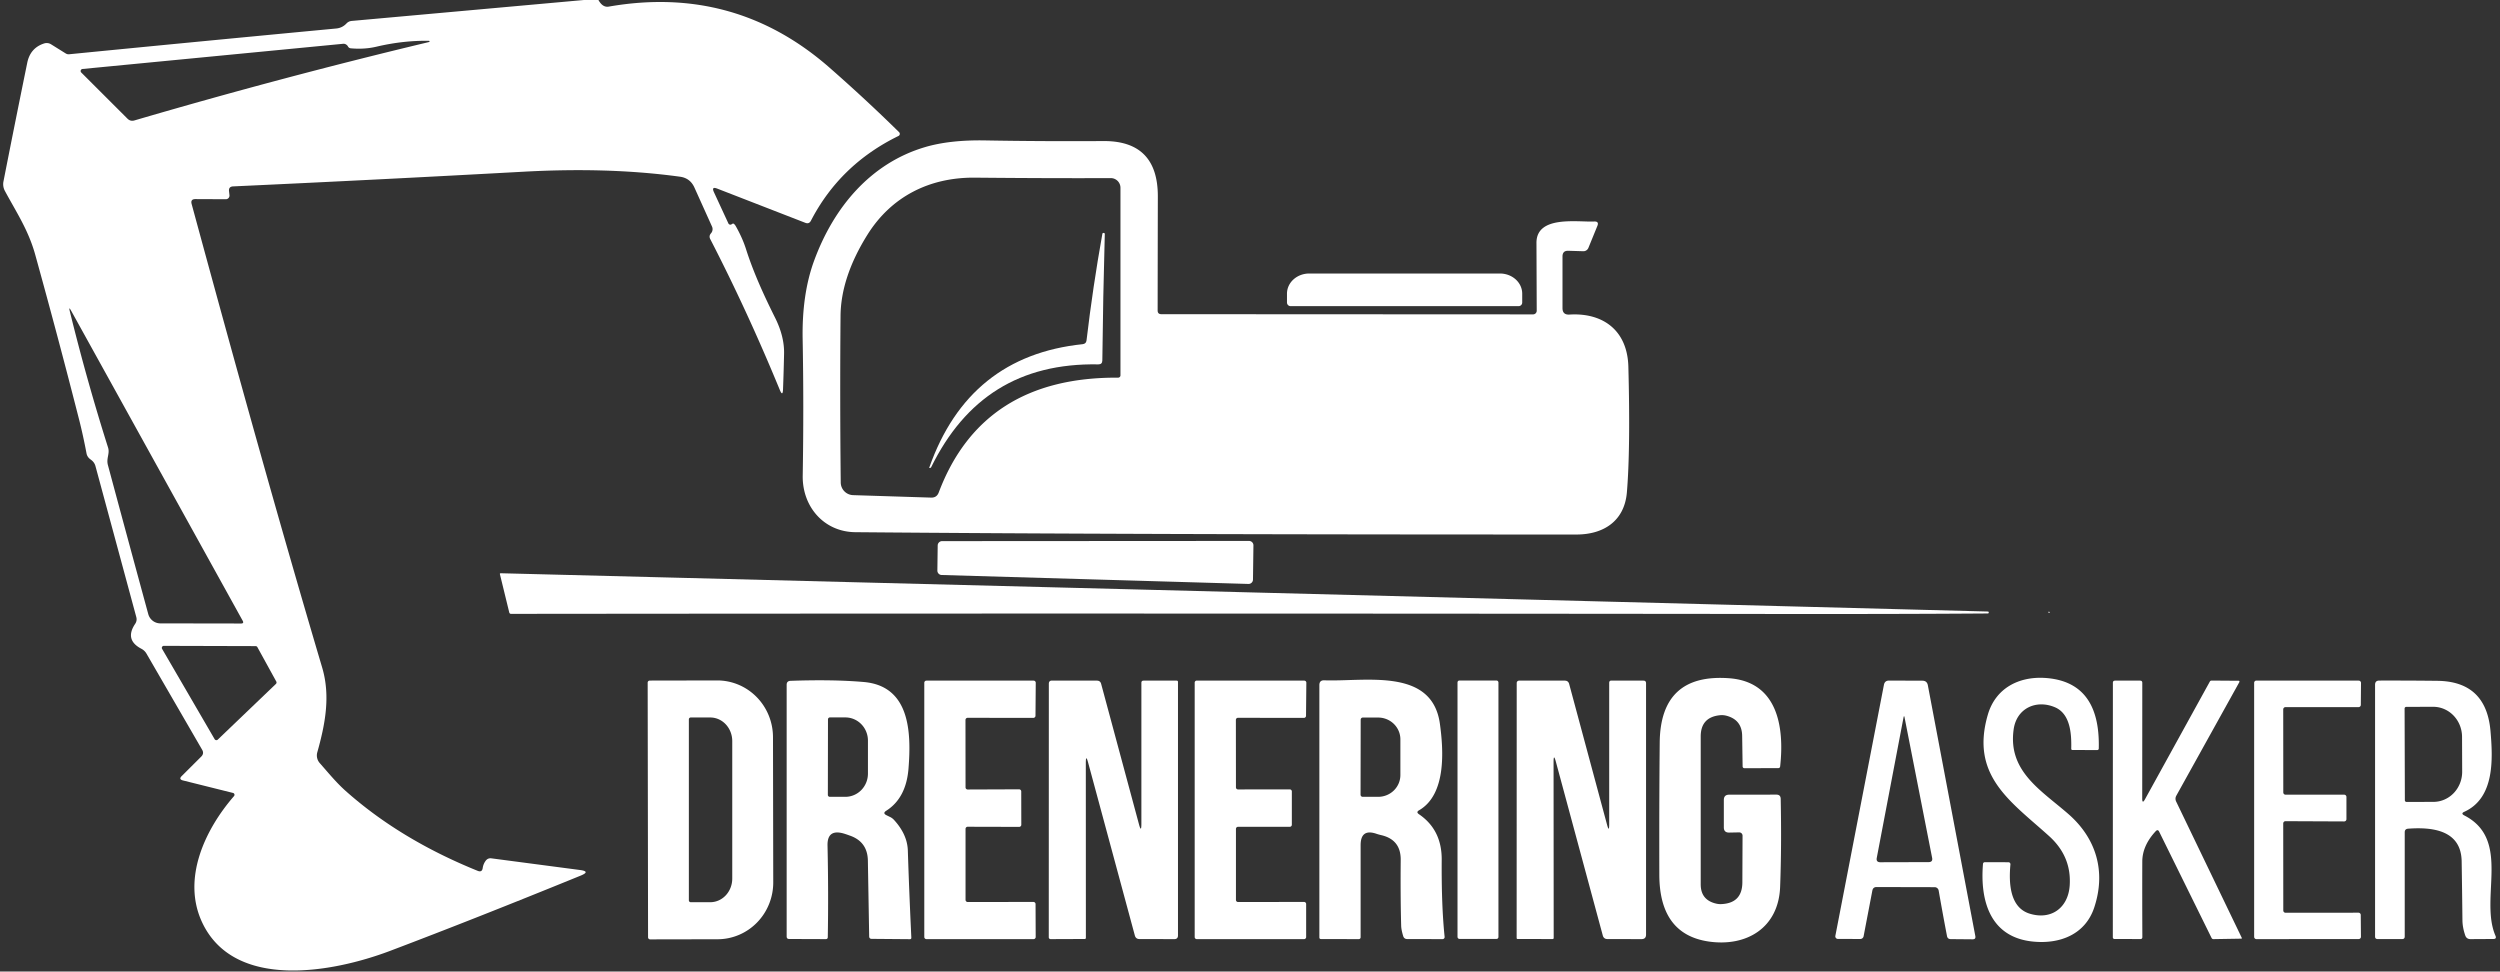 <?xml version="1.0" encoding="UTF-8" standalone="no"?>
<!DOCTYPE svg PUBLIC "-//W3C//DTD SVG 1.1//EN" "http://www.w3.org/Graphics/SVG/1.1/DTD/svg11.dtd">
<svg xmlns="http://www.w3.org/2000/svg" version="1.1" viewBox="0.00 0.00 386.00 150.00">
<rect x="0.00" y="0.00" width="386.00" height="150.00" fill="#333333" stroke="none"/>
<path fill="#ffffff" d="
  M 92.40 0.00
  Q 93.05 1.19 94.00 1.02
  Q 113.43 -2.37 128.05 10.42
  Q 133.69 15.36 138.82 20.41
  A 0.36 0.36 0.0 0 1 138.73 20.99
  Q 129.69 25.41 125.20 34.09
  Q 124.92 34.62 124.36 34.41
  L 110.74 29.12
  Q 109.81 28.76 110.23 29.67
  L 112.46 34.49
  A 0.34 0.34 0.0 0 0 112.99 34.61
  Q 113.21 34.44 113.36 34.60
  Q 113.50 34.74 113.60 34.91
  Q 114.64 36.75 115.18 38.45
  C 116.33 42.07 117.96 45.62 119.65 49.01
  Q 121.13 51.95 121.06 54.66
  Q 121.00 57.45 120.90 60.11
  Q 120.85 61.29 120.40 60.20
  Q 115.39 48.02 109.67 36.93
  Q 109.41 36.44 109.78 36.02
  Q 109.91 35.87 109.97 35.69
  Q 110.09 35.32 109.93 34.97
  L 107.22 28.96
  Q 106.56 27.49 104.97 27.28
  C 96.91 26.18 88.78 26.08 80.87 26.51
  Q 58.17 27.76 35.98 28.78
  Q 35.29 28.82 35.36 29.51
  L 35.43 30.14
  A 0.56 0.56 0.0 0 1 34.87 30.76
  L 30.17 30.74
  Q 29.38 30.74 29.59 31.50
  C 36.47 56.83 43.05 80.50 49.74 103.06
  C 51.06 107.50 50.19 111.88 48.99 116.16
  A 1.79 1.78 32.3 0 0 49.37 117.82
  C 50.63 119.25 51.87 120.77 53.29 122.05
  Q 61.74 129.60 73.76 134.46
  Q 74.43 134.73 74.53 134.02
  Q 74.62 133.41 74.97 132.93
  Q 75.31 132.45 75.89 132.53
  L 89.56 134.33
  Q 91.23 134.55 89.67 135.19
  Q 73.24 141.89 60.22 146.82
  C 51.25 150.21 36.22 152.89 31.25 142.50
  C 28.03 135.76 31.62 128.11 36.13 122.92
  A 0.30 0.30 0.0 0 0 35.98 122.43
  L 28.25 120.50
  Q 27.55 120.32 28.06 119.82
  L 31.07 116.82
  Q 31.55 116.34 31.21 115.76
  L 22.61 100.91
  A 1.96 1.91 -0.8 0 0 21.83 100.17
  Q 19.20 98.80 20.87 96.32
  Q 21.20 95.83 21.04 95.26
  L 14.74 71.97
  Q 14.59 71.42 14.14 71.06
  L 13.88 70.86
  A 1.43 1.41 13.9 0 1 13.36 70.01
  Q 12.83 67.20 12.20 64.73
  Q 9.00 52.18 5.44 39.33
  C 4.39 35.53 2.52 32.76 0.75 29.47
  A 2.21 2.18 36.6 0 1 0.53 28.04
  Q 2.26 19.22 4.21 9.68
  Q 4.68 7.40 6.81 6.71
  Q 7.39 6.53 7.90 6.85
  L 10.16 8.26
  A 0.84 0.80 57.2 0 0 10.65 8.38
  Q 31.37 6.34 51.92 4.40
  Q 52.84 4.31 53.48 3.64
  Q 53.82 3.27 54.33 3.23
  L 90.16 0.00
  L 92.40 0.00
  Z
  M 53.73 7.18
  Q 53.64 7.01 53.48 6.90
  Q 53.26 6.74 52.99 6.76
  L 12.74 10.65
  A 0.32 0.32 0.0 0 0 12.54 11.19
  L 19.69 18.33
  Q 20.14 18.77 20.74 18.60
  Q 43.50 11.93 66.24 6.49
  A 0.10 0.09 37.3 0 0 66.21 6.30
  Q 62.23 6.24 58.12 7.21
  Q 56.25 7.65 54.16 7.46
  Q 53.87 7.43 53.73 7.18
  Z
  M 16.69 69.12
  C 16.98 70.05 16.38 70.77 16.66 71.80
  Q 19.77 83.37 22.89 94.81
  A 1.95 1.93 82.4 0 0 24.76 96.25
  L 37.22 96.27
  Q 37.71 96.27 37.47 95.84
  L 10.99 47.99
  Q 10.57 47.22 10.78 48.07
  Q 13.40 58.74 16.69 69.12
  Z
  M 39.74 99.92
  A 0.31 0.31 0.0 0 0 39.47 99.76
  L 25.30 99.72
  A 0.31 0.31 0.0 0 0 25.03 100.19
  L 33.14 114.13
  A 0.31 0.31 0.0 0 0 33.62 114.20
  L 42.60 105.60
  A 0.31 0.31 0.0 0 0 42.66 105.23
  L 39.74 99.92
  Z"
/>
<path fill="#ffffff" d="
  M 242.31 48.57
  C 247.50 48.25 251.28 51.01 251.42 56.63
  Q 251.75 69.36 251.19 76.03
  C 250.81 80.48 247.56 82.53 243.41 82.53
  Q 173.51 82.54 132.05 82.17
  C 127.23 82.12 123.86 78.24 123.94 73.44
  Q 124.12 62.62 123.93 52.47
  Q 123.79 45.46 125.70 40.25
  C 128.74 31.96 134.45 25.20 142.81 22.72
  Q 146.61 21.59 152.06 21.68
  Q 160.80 21.84 170.39 21.78
  Q 178.79 21.74 178.77 30.34
  Q 178.75 38.95 178.74 47.94
  Q 178.74 48.51 179.31 48.51
  L 236.71 48.54
  A 0.56 0.56 0.0 0 0 237.27 47.98
  Q 237.25 42.79 237.23 37.50
  C 237.22 33.21 243.59 34.32 246.15 34.20
  Q 246.93 34.17 246.63 34.89
  L 245.25 38.27
  A 0.84 0.82 -77.7 0 1 244.46 38.79
  L 242.15 38.72
  Q 241.25 38.69 241.25 39.60
  L 241.25 47.57
  Q 241.25 48.63 242.31 48.57
  Z
  M 172.64 58.31
  A 0.36 0.36 0.0 0 0 173.00 57.95
  L 173.00 29.00
  A 1.50 1.49 89.8 0 0 171.50 27.50
  Q 162.01 27.54 150.59 27.43
  C 143.52 27.35 137.61 30.35 133.92 36.26
  Q 129.83 42.82 129.78 48.77
  Q 129.67 61.34 129.81 74.50
  A 1.97 1.97 0.0 0 0 131.72 76.45
  L 143.76 76.83
  Q 144.63 76.86 144.94 76.04
  Q 151.68 58.18 172.64 58.31
  Z"
/>
<path fill="#ffffff" d="
  M 167.76 52.56
  Q 168.73 44.33 170.20 36.13
  Q 170.23 35.94 170.41 35.96
  L 170.42 35.96
  Q 170.58 35.98 170.58 36.14
  Q 170.31 45.71 170.20 55.66
  Q 170.19 56.27 169.58 56.26
  C 157.42 56.04 149.02 61.44 143.76 72.16
  Q 143.73 72.22 143.66 72.23
  Q 143.60 72.24 143.55 72.26
  Q 143.45 72.29 143.48 72.19
  Q 149.55 54.98 167.17 53.14
  Q 167.69 53.08 167.76 52.56
  Z"
/>
<path fill="#ffffff" d="
  M 199.27 47.27
  A 0.56 0.56 0.0 0 1 198.71 46.71
  L 198.71 45.34
  A 3.44 3.11 -0.0 0 1 202.15 42.23
  L 231.59 42.23
  A 3.44 3.11 0.0 0 1 235.03 45.34
  L 235.03 46.71
  A 0.56 0.56 0.0 0 1 234.47 47.27
  L 199.27 47.27
  Z"
/>
<path fill="#ffffff" d="
  M 192.76 90.16
  L 145.39 88.78
  A 0.68 0.68 0.0 0 1 144.73 88.09
  L 144.78 84.22
  A 0.68 0.68 0.0 0 1 145.46 83.55
  L 192.85 83.52
  A 0.68 0.68 0.0 0 1 193.53 84.21
  L 193.46 89.49
  A 0.68 0.68 0.0 0 1 192.76 90.16
  Z"
/>
<path fill="#ffffff" d="
  M 78.63 94.57
  L 77.19 88.67
  Q 77.15 88.51 77.32 88.51
  Q 192.22 91.42 306.92 94.42
  Q 307.06 94.42 307.06 94.57
  L 307.06 94.57
  Q 307.06 94.72 306.91 94.72
  Q 293.32 94.82 275.28 94.80
  Q 175.40 94.68 78.89 94.78
  A 0.27 0.27 0.0 0 1 78.63 94.57
  Z"
/>
<path fill="#ffffff" d="
  M 316.36 94.61
  Q 316.31 94.58 316.26 94.55
  Q 316.20 94.51 316.27 94.47
  Q 316.31 94.45 316.36 94.45
  Q 316.41 94.45 316.45 94.48
  Q 316.49 94.52 316.47 94.57
  Q 316.44 94.65 316.36 94.61
  Z"
/>
<path fill="#ffffff" d="
  M 268.53 128.52
  L 266.98 128.55
  Q 266.15 128.56 266.16 127.73
  L 266.16 123.52
  Q 266.16 122.70 266.98 122.70
  L 274.28 122.69
  Q 274.92 122.69 274.94 123.33
  Q 275.09 130.72 274.85 136.96
  C 274.60 143.30 269.62 146.22 263.81 145.37
  Q 256.23 144.25 256.20 135.10
  Q 256.17 124.23 256.26 114.66
  Q 256.36 103.95 266.97 104.72
  C 274.42 105.26 275.53 112.14 274.86 118.31
  Q 274.83 118.60 274.54 118.60
  L 269.33 118.61
  A 0.27 0.27 0.0 0 1 269.06 118.34
  L 268.99 113.62
  Q 268.96 111.15 266.57 110.51
  Q 266.07 110.38 265.57 110.43
  Q 262.59 110.73 262.59 113.72
  L 262.59 136.54
  Q 262.59 138.95 264.94 139.51
  Q 265.38 139.62 265.84 139.59
  Q 269.00 139.42 269.02 136.25
  L 269.05 129.03
  A 0.51 0.51 0.0 0 0 268.53 128.52
  Z"
/>
<path fill="#ffffff" d="
  M 317.28 109.20
  C 314.40 107.98 311.37 109.34 310.91 112.61
  C 309.99 119.08 315.14 122.01 319.34 125.67
  C 323.65 129.42 325.20 134.54 323.35 140.12
  C 321.96 144.30 318.03 145.79 313.91 145.38
  C 307.27 144.73 305.71 139.08 306.17 133.43
  Q 306.19 133.11 306.51 133.12
  L 310.11 133.13
  A 0.31 0.30 -87.4 0 1 310.41 133.47
  C 310.16 136.16 310.24 140.08 313.35 141.06
  C 316.70 142.11 319.32 140.17 319.56 136.74
  Q 319.87 132.25 316.39 129.10
  C 310.45 123.73 304.16 119.79 306.93 110.32
  C 308.12 106.28 311.66 104.44 315.69 104.67
  Q 324.31 105.19 324.05 115.56
  Q 324.04 115.81 323.79 115.81
  L 320.01 115.80
  Q 319.79 115.80 319.80 115.58
  C 319.85 113.33 319.68 110.22 317.28 109.20
  Z"
/>
<path fill="#ffffff" d="
  M 100.00 105.40
  A 0.32 0.32 0.0 0 1 100.32 105.08
  L 110.74 105.06
  A 8.77 8.60 89.9 0 1 119.35 113.81
  L 119.39 136.23
  A 8.77 8.60 89.9 0 1 110.80 145.02
  L 100.38 145.04
  A 0.32 0.32 0.0 0 1 100.06 144.72
  L 100.00 105.40
  Z
  M 106.36 111.07
  L 106.36 139.01
  A 0.29 0.29 0.0 0 0 106.65 139.30
  L 109.67 139.30
  A 3.65 3.39 -90.0 0 0 113.06 135.65
  L 113.06 114.43
  A 3.65 3.39 -90.0 0 0 109.67 110.78
  L 106.65 110.78
  A 0.29 0.29 0.0 0 0 106.36 111.07
  Z"
/>
<path fill="#ffffff" d="
  M 127.77 130.57
  Q 127.93 137.82 127.81 144.69
  Q 127.80 145.00 127.50 145.00
  L 121.85 144.98
  Q 121.46 144.98 121.46 144.59
  L 121.46 105.73
  Q 121.46 105.15 122.05 105.12
  Q 128.64 104.89 133.35 105.30
  C 140.47 105.91 140.73 112.98 140.27 118.70
  Q 139.90 123.22 136.85 125.17
  Q 136.22 125.56 136.89 125.88
  L 137.38 126.12
  Q 137.76 126.29 138.04 126.60
  Q 140.09 128.84 140.17 131.32
  Q 140.37 137.58 140.71 144.77
  Q 140.72 145.01 140.49 145.01
  L 134.60 144.96
  Q 134.20 144.96 134.20 144.56
  L 134.00 132.88
  Q 133.95 129.94 131.17 129.00
  Q 130.73 128.84 130.57 128.79
  Q 127.70 127.81 127.77 130.57
  Z
  M 127.84 111.06
  L 127.82 122.72
  A 0.30 0.30 0.0 0 0 128.12 123.03
  L 130.51 123.03
  A 3.58 3.49 -89.9 0 0 134.01 119.46
  L 134.01 114.36
  A 3.58 3.49 -89.9 0 0 130.53 110.77
  L 128.14 110.77
  A 0.30 0.30 0.0 0 0 127.84 111.06
  Z"
/>
<path fill="#ffffff" d="
  M 149.07 111.16
  L 149.08 121.57
  A 0.33 0.33 0.0 0 0 149.41 121.90
  L 157.35 121.87
  A 0.33 0.33 0.0 0 1 157.68 122.20
  L 157.69 127.34
  A 0.33 0.33 0.0 0 1 157.36 127.67
  L 149.41 127.65
  A 0.33 0.33 0.0 0 0 149.08 127.98
  L 149.08 138.94
  A 0.33 0.33 0.0 0 0 149.41 139.27
  L 159.56 139.26
  A 0.33 0.33 0.0 0 1 159.89 139.59
  L 159.91 144.67
  A 0.33 0.33 0.0 0 1 159.58 145.00
  L 143.04 145.00
  A 0.33 0.33 0.0 0 1 142.71 144.67
  L 142.71 105.42
  A 0.33 0.33 0.0 0 1 143.04 105.09
  L 159.59 105.09
  A 0.33 0.33 0.0 0 1 159.92 105.42
  L 159.88 110.51
  A 0.33 0.33 0.0 0 1 159.55 110.84
  L 149.40 110.83
  A 0.33 0.33 0.0 0 0 149.07 111.16
  Z"
/>
<path fill="#ffffff" d="
  M 168.00 117.72
  Q 167.65 116.42 167.65 117.77
  L 167.66 144.79
  Q 167.66 144.98 167.47 144.98
  L 162.21 145.00
  A 0.28 0.28 0.0 0 1 161.93 144.72
  L 161.94 105.57
  Q 161.94 105.08 162.43 105.08
  L 169.36 105.09
  Q 169.89 105.09 170.02 105.60
  L 175.85 127.24
  Q 176.23 128.66 176.23 127.19
  L 176.23 105.43
  Q 176.23 105.09 176.57 105.09
  L 181.67 105.09
  Q 181.88 105.09 181.88 105.30
  L 181.88 144.43
  Q 181.88 145.00 181.32 145.00
  L 175.94 144.99
  Q 175.37 144.99 175.22 144.44
  L 168.00 117.72
  Z"
/>
<path fill="#ffffff" d="
  M 190.82 111.15
  L 190.83 121.57
  A 0.32 0.32 0.0 0 0 191.15 121.89
  L 199.14 121.88
  A 0.32 0.32 0.0 0 1 199.46 122.20
  L 199.46 127.34
  A 0.32 0.32 0.0 0 1 199.14 127.66
  L 191.15 127.66
  A 0.32 0.32 0.0 0 0 190.83 127.98
  L 190.83 138.95
  A 0.32 0.32 0.0 0 0 191.15 139.27
  L 201.35 139.26
  A 0.32 0.32 0.0 0 1 201.67 139.58
  L 201.67 144.68
  A 0.32 0.32 0.0 0 1 201.35 145.00
  L 184.78 145.00
  A 0.32 0.32 0.0 0 1 184.46 144.68
  L 184.46 105.40
  A 0.32 0.32 0.0 0 1 184.78 105.08
  L 201.38 105.09
  A 0.32 0.32 0.0 0 1 201.70 105.41
  L 201.65 110.52
  A 0.32 0.32 0.0 0 1 201.33 110.84
  L 191.14 110.83
  A 0.32 0.32 0.0 0 0 190.82 111.15
  Z"
/>
<path fill="#ffffff" d="
  M 219.08 125.71
  Q 222.63 128.12 222.60 132.75
  Q 222.55 139.86 223.05 144.64
  A 0.32 0.32 0.0 0 1 222.73 145.00
  L 217.28 144.99
  Q 216.79 144.99 216.65 144.52
  Q 216.35 143.54 216.34 142.90
  Q 216.22 138.47 216.27 132.77
  Q 216.30 129.64 213.24 128.94
  Q 212.89 128.86 212.56 128.75
  Q 210.08 127.88 210.08 130.50
  L 210.08 144.72
  A 0.28 0.28 0.0 0 1 209.80 145.00
  L 203.97 144.99
  Q 203.71 144.99 203.71 144.73
  L 203.71 105.78
  Q 203.71 105.01 204.48 105.04
  C 210.77 105.28 221.11 103.01 222.32 111.75
  C 222.88 115.80 223.34 122.66 219.10 125.11
  Q 218.61 125.39 219.08 125.71
  Z
  M 210.09 111.11
  L 210.07 122.69
  A 0.33 0.33 0.0 0 0 210.40 123.03
  L 212.78 123.03
  A 3.43 3.37 0.1 0 0 216.22 119.67
  L 216.22 114.17
  A 3.43 3.37 0.1 0 0 212.80 110.79
  L 210.42 110.79
  A 0.33 0.33 0.0 0 0 210.09 111.11
  Z"
/>
<rect fill="#ffffff" x="225.04" y="105.07" width="6.32" height="39.90" rx="0.29"/>
<path fill="#ffffff" d="
  M 248.46 127.29
  L 248.46 105.43
  Q 248.46 105.08 248.81 105.08
  L 253.75 105.09
  Q 254.15 105.09 254.15 105.50
  L 254.15 144.30
  Q 254.15 145.00 253.45 145.00
  L 248.19 144.99
  Q 247.62 144.99 247.47 144.44
  L 240.22 117.59
  Q 239.87 116.30 239.87 117.64
  L 239.89 144.81
  Q 239.89 144.99 239.70 144.99
  L 234.31 144.98
  A 0.14 0.14 0.0 0 1 234.17 144.84
  L 234.18 105.45
  A 0.36 0.36 0.0 0 1 234.54 105.09
  L 241.60 105.09
  Q 242.14 105.09 242.28 105.61
  L 248.13 127.34
  Q 248.46 128.58 248.46 127.29
  Z"
/>
<path fill="#ffffff" d="
  M 289.09 137.51
  L 287.74 144.56
  A 0.52 0.52 0.0 0 1 287.23 144.98
  L 283.77 144.97
  A 0.40 0.40 0.0 0 1 283.38 144.49
  L 290.88 105.73
  Q 291.01 105.08 291.67 105.08
  L 296.81 105.10
  Q 297.53 105.10 297.66 105.81
  L 304.99 144.53
  Q 305.09 145.03 304.58 145.03
  Q 301.20 145.00 301.18 145.00
  Q 300.71 144.99 300.62 144.54
  Q 299.96 141.11 299.33 137.50
  A 0.63 0.63 0.0 0 0 298.71 136.98
  L 289.76 136.96
  Q 289.20 136.95 289.09 137.51
  Z
  M 293.90 110.80
  L 289.77 132.47
  Q 289.65 133.13 290.33 133.13
  L 297.77 133.11
  Q 298.45 133.11 298.32 132.45
  L 294.07 110.80
  Q 293.99 110.36 293.90 110.80
  Z"
/>
<path fill="#ffffff" d="
  M 332.84 128.34
  Q 330.78 130.56 330.77 133.01
  Q 330.75 138.36 330.78 144.68
  Q 330.78 144.99 330.47 144.99
  L 326.47 144.98
  A 0.25 0.25 0.0 0 1 326.22 144.73
  L 326.23 105.43
  Q 326.23 105.09 326.57 105.09
  L 330.43 105.09
  Q 330.77 105.09 330.77 105.43
  L 330.76 123.29
  Q 330.76 124.19 331.19 123.40
  L 341.19 105.25
  Q 341.28 105.08 341.48 105.08
  L 345.65 105.11
  A 0.14 0.13 -75.0 0 1 345.76 105.31
  L 336.03 122.84
  Q 335.78 123.29 336.00 123.76
  L 346.12 144.78
  Q 346.19 144.93 346.03 144.93
  L 341.77 145.00
  Q 341.56 145.01 341.46 144.81
  L 333.38 128.42
  Q 333.17 127.99 332.84 128.34
  Z"
/>
<path fill="#ffffff" d="
  M 352.89 122.70
  L 361.94 122.70
  A 0.35 0.35 0.0 0 1 362.29 123.05
  L 362.29 126.48
  A 0.35 0.35 0.0 0 1 361.94 126.83
  L 352.88 126.79
  A 0.35 0.35 0.0 0 0 352.53 127.14
  L 352.54 140.58
  A 0.35 0.35 0.0 0 0 352.89 140.93
  L 364.15 140.92
  A 0.35 0.35 0.0 0 1 364.50 141.27
  L 364.53 144.64
  A 0.35 0.35 0.0 0 1 364.18 144.99
  L 348.39 145.00
  A 0.35 0.35 0.0 0 1 348.04 144.65
  L 348.04 105.43
  A 0.35 0.35 0.0 0 1 348.39 105.08
  L 364.19 105.09
  A 0.35 0.35 0.0 0 1 364.54 105.44
  L 364.51 108.83
  A 0.35 0.35 0.0 0 1 364.16 109.18
  L 352.88 109.18
  A 0.35 0.35 0.0 0 0 352.53 109.53
  L 352.54 122.35
  A 0.35 0.35 0.0 0 0 352.89 122.70
  Z"
/>
<path fill="#ffffff" d="
  M 371.29 128.51
  L 371.29 144.60
  Q 371.29 144.99 370.90 144.99
  L 367.10 144.99
  Q 366.71 144.99 366.71 144.60
  L 366.71 105.73
  Q 366.71 105.08 367.36 105.08
  Q 372.05 105.07 376.32 105.12
  Q 383.86 105.20 384.53 112.85
  C 384.91 117.24 385.18 123.20 380.49 125.34
  Q 379.91 125.60 380.48 125.90
  C 387.79 129.64 382.80 138.67 385.30 144.48
  Q 385.52 144.98 384.97 144.98
  L 381.44 145.00
  Q 380.83 145.00 380.63 144.42
  Q 380.21 143.20 380.20 142.06
  Q 380.15 137.48 380.08 132.96
  C 379.99 128.18 375.58 127.67 371.81 127.95
  Q 371.29 127.99 371.29 128.51
  Z
  M 371.27 109.41
  L 371.31 123.57
  A 0.26 0.26 0.0 0 0 371.58 123.82
  L 375.73 123.81
  A 4.65 4.45 89.8 0 0 380.16 119.14
  L 380.14 113.76
  A 4.65 4.45 89.8 0 0 375.67 109.13
  L 371.52 109.14
  A 0.26 0.26 0.0 0 0 371.27 109.41
  Z"
/>
</svg>
